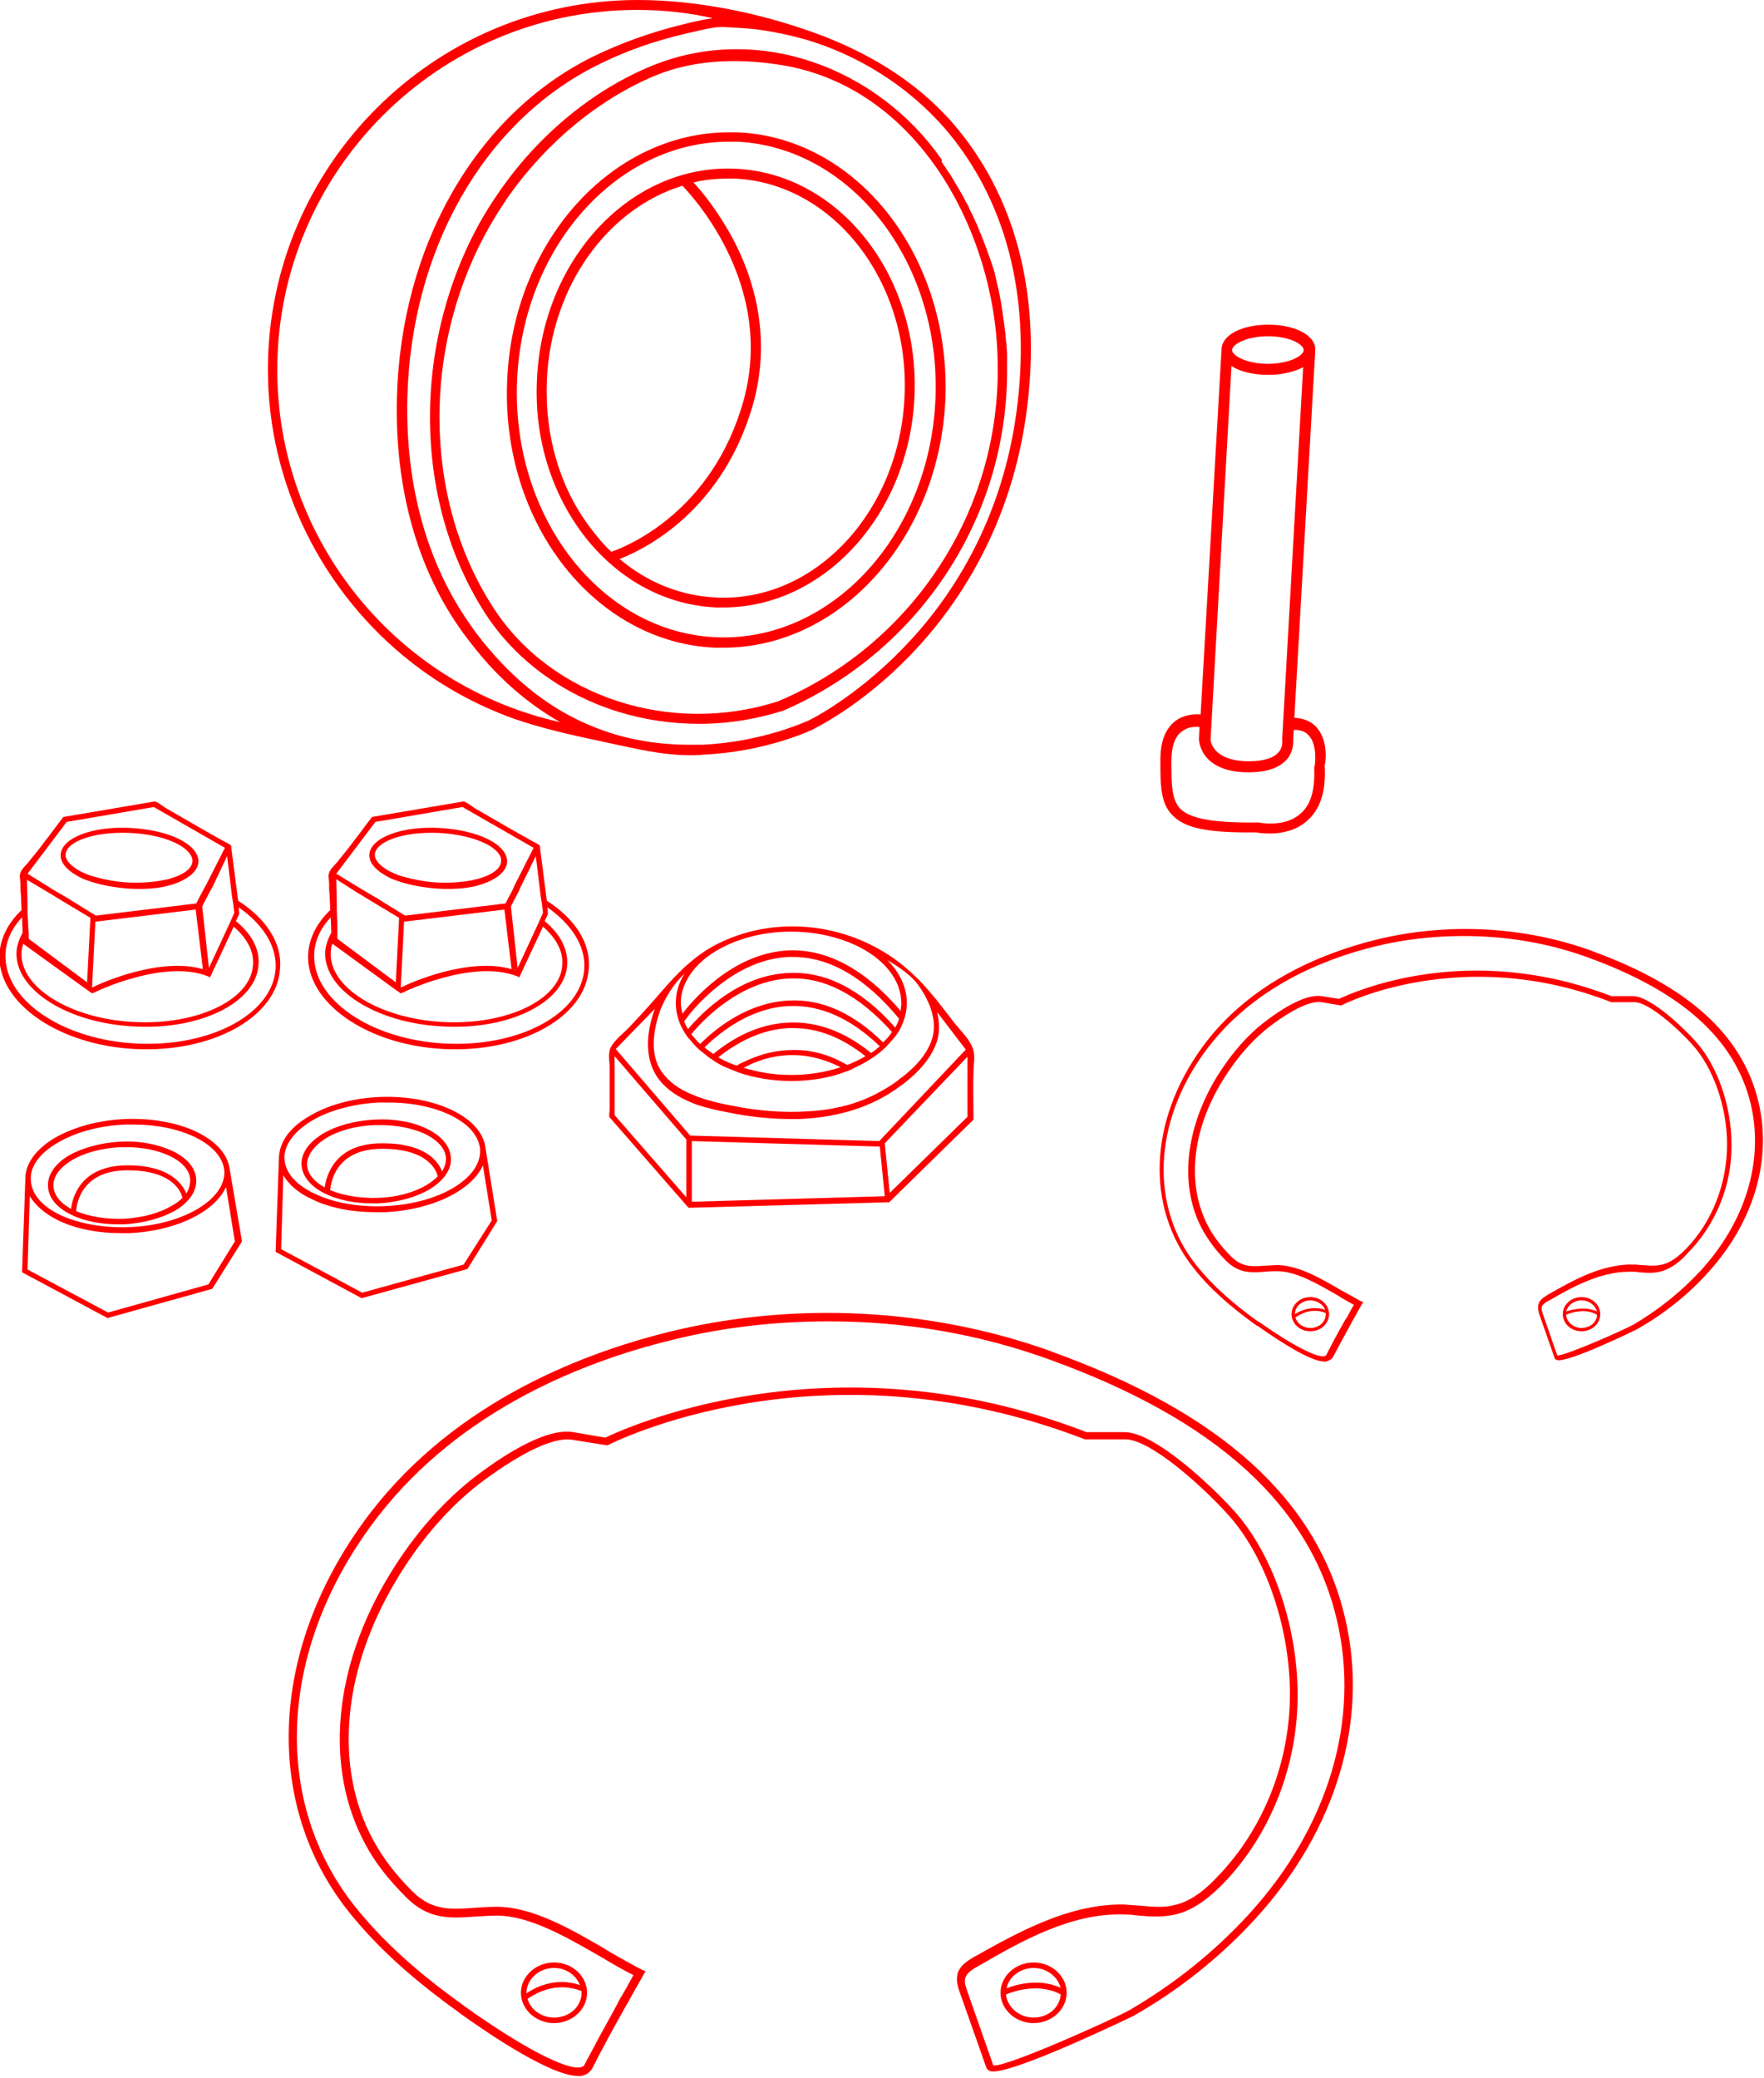 <?xml version="1.0" encoding="utf-8"?>
<!-- Generator: Adobe Illustrator 28.2.0, SVG Export Plug-In . SVG Version: 6.00 Build 0)  -->
<svg version="1.1" id="Capa_1" xmlns="http://www.w3.org/2000/svg" xmlns:xlink="http://www.w3.org/1999/xlink" x="0px" y="0px"
	 viewBox="0 0 320 377" style="enable-background:new 0 0 320 377;" xml:space="preserve">
<style type="text/css">
	.st0{fill:#FF0000;}
</style>
<path class="st0" d="M170.8,28.9C159.2,12.3,137.5,4,118.1,12c-10.4,4.3-20.1,12.2-27.2,22.3c-1.2,1.7-2.3,3.4-3.3,5.1
	C81.4,50.1,78,62.9,78,75.6c0,13.2,3.5,25.6,10.1,35.8c5.4,8.3,14,14.6,24,17.7c4.8,1.5,9.8,2.2,14.7,2.2c0.4,0,0.8,0,1.1,0
	c4.7-0.1,9.4-0.9,13.9-2.3c0,0,0.1,0,0.1,0c24-10.3,40.8-34.1,40.8-61.8c0-0.8,0-1.5,0-2.2c0-0.2,0-0.5,0-0.7c0-0.5-0.1-1-0.1-1.5
	c0-0.3,0-0.6-0.1-0.8c0-0.5-0.1-1-0.1-1.4c0-0.3-0.1-0.5-0.1-0.8c-0.1-0.5-0.1-1-0.2-1.5c0-0.2-0.1-0.4-0.1-0.7
	c-0.1-0.7-0.2-1.4-0.3-2.1c0-0.2-0.1-0.4-0.1-0.6c-0.1-0.5-0.2-1-0.3-1.6c-0.1-0.3-0.1-0.6-0.2-0.9c-0.1-0.4-0.2-0.8-0.3-1.3
	c-0.1-0.3-0.1-0.6-0.2-0.9c-0.1-0.4-0.2-0.8-0.3-1.2c-0.1-0.3-0.2-0.6-0.3-0.9c-0.1-0.4-0.3-0.8-0.4-1.2c-0.1-0.3-0.2-0.5-0.3-0.8
	c-0.2-0.6-0.4-1.2-0.7-1.9c-0.1-0.3-0.2-0.6-0.4-1c-0.1-0.3-0.2-0.7-0.4-1c-0.1-0.3-0.3-0.7-0.4-1c-0.1-0.3-0.2-0.6-0.4-0.9
	c-0.2-0.4-0.3-0.7-0.5-1.1c-0.1-0.3-0.2-0.5-0.4-0.8c-0.2-0.4-0.3-0.7-0.5-1.1c-0.1-0.2-0.2-0.4-0.3-0.5c-0.4-0.9-0.9-1.7-1.4-2.6
	c-0.1-0.1-0.1-0.2-0.2-0.3c-0.2-0.4-0.5-0.8-0.7-1.2c-0.1-0.2-0.2-0.3-0.3-0.5c-0.2-0.4-0.5-0.8-0.8-1.2c-0.1-0.2-0.2-0.3-0.3-0.5
	c-0.3-0.4-0.6-0.8-0.8-1.2C170.9,29.1,170.9,29,170.8,28.9L170.8,28.9z M181,67.1c0,26.9-16.4,50.2-39.8,60.1
	c-19.4,6.3-41.1-0.7-51.6-16.8c-13-19.9-13.2-48.1-0.4-70c1-1.7,2.1-3.4,3.2-5c7-9.8,16.4-17.5,26.5-21.7c7-2.9,14.9-3.1,22.2-2
	c23.5,3.4,37.4,26.6,39.6,48.8C180.9,62.7,181,64.9,181,67.1L181,67.1z"/>
<path class="st0" d="M172.8,22.3c-6.7-7.7-15.7-13-25.2-16.4c-10-3.6-21.3-5.9-31.9-5.9c-37,0-67.1,30.1-67.1,67.1
	c0,20.6,9.8,40.4,26.1,53.1c5.5,4.3,11.7,7.7,18.3,10.1c5.4,1.9,11,3.1,16.6,4.3c5.3,1.1,10.2,2.4,15.6,2.4c0.8,0,1.6,0,2.3-0.1
	c11.4-0.5,19.6-4.4,20-4.6c0.3-0.2,8.6-4.1,17.6-13.4c8.3-8.6,18.7-23.4,21.3-45.6C188.8,53,184.1,35.3,172.8,22.3L172.8,22.3z
	 M50.3,67.1c0-36,29.3-65.3,65.3-65.3c4.7,0,9.3,0.5,13.7,1.5c-1.4,0.2-2.8,0.5-4.1,0.8c-0.4,0.1-0.8,0.2-1.2,0.3
	c-5.8,1.4-11.4,3.4-16.7,6C86.2,21,72.7,44.7,72,72.2c-0.4,16.4,3.7,31.2,12,42.6c1.4,1.9,2.9,3.8,4.6,5.7c4.2,4.6,8.6,8,13,10.5
	C72.3,124.5,50.3,98.3,50.3,67.1L50.3,67.1z M184.6,73.1c-2.5,21.7-12.7,36.2-20.8,44.5c-8.8,9.1-17.1,13.1-17.1,13.1
	c-0.1,0-8.2,3.9-19.3,4.4c-0.8,0-1.6,0-2.4,0c-3.2,0-6.4-0.3-9.4-0.9c-2.7-0.5-5.3-1.3-7.8-2.3c-6.6-2.6-12.6-6.9-17.9-12.8
	c-1.6-1.8-3.1-3.6-4.4-5.5c-8-11.2-12-25.5-11.6-41.5c0.7-26.8,13.8-49.9,34.3-60.2c5.1-2.6,10.6-4.5,16.2-5.8
	c0.4-0.1,0.8-0.2,1.3-0.3c1.8-0.4,3.6-0.9,5.3-0.9c0.1,0,0.2,0,0.2,0c2,0.1,3.9,0.2,5.8,0.4c3.1,0.4,6,1,8.9,1.8
	c9.7,2.8,18.8,8.5,25.5,16.2C182.4,36.1,186.9,53.3,184.6,73.1L184.6,73.1z"/>
<path class="st0" d="M133.7,24c-0.5,0-1,0-1.4,0C110.9,24,93,43.9,92,69.1c-1.1,25.8,15.9,47.5,37.8,48.4c0.5,0,1,0,1.4,0
	c21.3,0,39.2-19.9,40.3-45.1C172.5,46.6,155.6,24.9,133.7,24z M169.7,72.3c-1,24.8-18.9,44.2-39.8,43.3
	c-20.9-0.9-37.1-21.8-36.1-46.5c1-24.3,18.1-43.4,38.5-43.4c0.4,0,0.9,0,1.4,0C154.5,26.7,170.7,47.6,169.7,72.3z"/>
<path class="st0" d="M133.3,30.6c-18.9-0.8-35,16.4-35.9,38.4c-0.5,10.6,2.7,20.7,8.8,28.5c6.2,7.8,14.6,12.3,23.8,12.7
	c0.4,0,0.8,0,1.2,0c18.3,0,33.8-16.9,34.7-38.4C166.8,49.9,152.2,31.4,133.3,30.6z M107.6,96.4c-5.9-7.4-8.8-17.1-8.4-27.3
	c0.7-17.2,11.1-31.3,24.6-35.4c2.5,2.6,16.7,18.5,11.1,38.9c-5.6,20.2-21.1,26.5-24,27.5C109.7,99,108.6,97.7,107.6,96.4L107.6,96.4
	z M164.1,71.8c-0.9,21-16.2,37.4-34.1,36.6c-6.5-0.3-12.5-2.7-17.6-7c4.7-1.8,18.9-8.9,24.3-28.4c3.3-12.2-0.1-22.7-3.6-29.4
	c-2.7-5.1-5.7-8.8-7.3-10.5c2-0.5,4.1-0.7,6.3-0.7c0.4,0,0.8,0,1.2,0C151.1,33.2,165,50.9,164.1,71.8L164.1,71.8z"/>
<path class="st0" d="M238.8,131.9c-1-1.1-2.4-1.6-4-1.7l3.8-66.7c0,0,0,0,0-0.1c0-2.6-3.7-4.5-8.5-4.5c-4.9,0-8.4,1.9-8.5,4.4
	l-3.8,66.3c-1.1-0.1-3,0-4.6,1.2c-1.8,1.4-2.7,3.7-2.7,7.1c0,4.6,0,7.9,2.3,10.1c2.3,2.3,6.5,3.1,15.1,3c0.3,0.1,1.3,0.2,2.5,0.2
	c1.9,0,4.5-0.4,6.6-2.2c2.5-2.1,3.6-5.5,3.3-10.2C240.5,138.3,241,134.3,238.8,131.9L238.8,131.9z M230,61c4,0,6.5,1.5,6.5,2.5
	c0,0,0,0,0,0c0,1-2.6,2.5-6.5,2.5s-6.5-1.5-6.5-2.5S226.1,61,230,61L230,61z M223.4,66.4c1.5,1,3.9,1.6,6.7,1.6
	c2.6,0,4.8-0.6,6.3-1.4l-3.8,67.4v0.1l0,0.1c0,0.1,0.2,1.2-0.6,2.2c-0.9,1.1-2.8,1.7-5.4,1.7c-6.8,0-7-3.9-7-3.9L223.4,66.4
	L223.4,66.4z M238.4,139.1c0.2,4.1-0.6,7-2.6,8.6c-2.9,2.5-7.5,1.5-7.5,1.5l-0.1,0H228c-7.9,0.1-12-0.7-13.8-2.4
	c-1.7-1.7-1.7-4.5-1.7-8.7c0-2.6,0.6-4.5,1.9-5.4c1.1-0.9,2.5-0.9,3.2-0.8l-0.1,2.2c0,0.1,0.1,6,9,6c3.3,0,5.6-0.8,7-2.4
	c1.2-1.5,1.1-3.1,1.1-3.6l0.1-1.7c1.2,0,2.1,0.3,2.7,1c1.7,1.8,1.1,5.5,1.1,5.5l0,0.1L238.4,139.1L238.4,139.1z"/>
<path class="st0" d="M244,293.5c-5-21.4-22.4-37.2-53.2-48.3l-0.2-0.1l0,0c-21.8-7.8-46.4-9.1-69.2-3.5c-17,4.2-40.4,13.6-55.6,34.7
	c-16.9,23.4-17.9,51-2.7,70.3c5,6.3,11.4,12.2,20.2,18.5l0.1,0.1c6,4.3,16.7,11.4,21.5,11.4c0.3,0,0.6,0,0.9-0.1
	c0.7-0.2,1.2-0.6,1.6-1.2c2-4,4.3-8.1,6.3-11.7l0.2-0.3c0.9-1.7,1.9-3.4,2.8-5l0.4-0.7l-0.7-0.3c-1.9-1-3.9-2.1-6.1-3.4l-0.3-0.2
	c-6.3-3.7-13.4-7.8-19.9-7.8c-1.5,0-2.9,0.1-4.2,0.2c-4.2,0.3-7.6,0.5-11.1-3c-3-3-5.3-6-7.1-9.3c-7.2-13.3-5.6-31,4.4-47.5
	c4.4-7.3,9.8-13.4,15.6-17.7c7.2-5.3,12.9-8,16.2-7.4l6.3,1l0.2-0.1c0.4-0.2,38.2-19.6,86.4-1l7.3,0c4.8,0,14.7,9.2,18.7,13.7
	c6.7,7.4,11.1,20.1,11.2,32.1c0.1,12.7-4.8,25-13.3,33.7c-1.7,1.8-4.4,4.3-7.7,5c-2,0.5-4,0.3-6.2,0.1c-1.1-0.1-1.9-0.1-2.6-0.2
	c-10.2-0.3-19.8,5.2-27.5,9.5c-1.2,0.7-2.3,1.4-2.9,2.7c0,0.1-0.1,0.3-0.1,0.4c-0.3,1.2,0.1,2.5,0.4,3.3l4.8,13.6
	c0.1,0.2,0.2,0.5,0.7,0.7c3.1,1.1,25.8-9.9,26-10c8.3-4.7,15.8-10.7,22.2-17.7C242.4,332,248.4,312.1,244,293.5z M204.1,347.3
	c0.8,0,1.7,0.1,2.5,0.2c2.2,0.2,4.4,0.3,6.6-0.2c3.6-0.8,6.6-3.5,8.5-5.4c8.8-9,13.8-21.7,13.7-34.8c-0.1-12.4-4.6-25.4-11.6-33.1
	c-3.3-3.7-14.1-14.2-19.8-14.2h-6.9c-47-18.2-84.8-0.2-87.3,1l-5.8-1c-4.7-0.8-12,3.7-17.3,7.7c-5.9,4.4-11.5,10.7-16,18.1
	c-10.3,16.9-11.9,35.2-4.4,49c1.8,3.4,4.3,6.5,7.4,9.6c4,4,7.8,3.8,12.3,3.5c1.6-0.1,2.8-0.2,4.1-0.2c6.1,0,13,4.1,19.1,7.6
	c2,1.2,3.9,2.3,5.7,3.2c-0.8,1.5-1.7,3.1-2.6,4.6l-0.4,0.8c-2,3.6-4,7.3-5.9,10.9c-0.1,0.2-0.3,0.3-0.6,0.4
	c-2.6,0.6-10.7-3.6-21.2-11.1l-0.1-0.1c-8.7-6.2-15-12-19.9-18.2C49.5,326.9,50.5,300,67,277.2c14.9-20.7,38-30,54.8-34.1
	c9.2-2.3,18.8-3.4,28.5-3.4c13.9,0,27.3,2.3,40,6.9c30.2,10.9,47.3,26.4,52.2,47.2c4.3,18.2-1.5,37.6-15.9,53.4
	c-6.3,6.9-13.7,12.8-21.8,17.5c-2.9,1.6-21.5,10-24.5,10c0,0-0.1,0-0.1,0l-4.7-13.4c-0.3-0.9-0.6-1.7-0.4-2.4c0-0.1,0.1-0.2,0.1-0.3
	c0.3-0.8,1.3-1.4,2.2-1.9C185,352.3,194.3,346.9,204.1,347.3z"/>
<path class="st0" d="M100.5,356c-3.3,0-6,2.5-6,5.5s2.7,5.5,6,5.5c3.3,0,6-2.5,6-5.5S103.8,356,100.5,356z M100.5,357
	c2.2,0,4,1.3,4.7,3.1c-4.4-1.5-8.1,0.4-9.7,1.5c0,0,0,0,0,0C95.5,359,97.8,357,100.5,357L100.5,357z M100.5,366
	c-2.3,0-4.3-1.5-4.8-3.4c1.2-0.8,5-3.3,9.8-1.4c0,0.1,0,0.2,0,0.3C105.5,364,103.3,366,100.5,366z"/>
<path class="st0" d="M187.5,356c-3.3,0-6,2.5-6,5.5s2.7,5.5,6,5.5s6-2.5,6-5.5S190.8,356,187.5,356z M187.5,357
	c2.4,0,4.4,1.6,4.9,3.6c-3.9-1.8-8.1-0.6-9.8,0.1C183,358.6,185.1,357,187.5,357z M187.5,366c-2.6,0-4.8-1.9-5-4.2
	c1.2-0.5,5.9-2.2,9.9,0C192.3,364.1,190.2,366,187.5,366L187.5,366z"/>
<path class="st0" d="M319,199.9c-2.9-12.1-12.7-21-30-27.3l-0.2-0.1c-12.4-4.5-26.4-5.2-39.3-2c-9.6,2.4-22.9,7.7-31.5,19.6
	c-9.6,13.3-10.2,28.9-1.5,39.9c2.8,3.6,6.5,6.9,11.5,10.5l0.1,0c3.4,2.4,9.5,6.5,12.2,6.5c0.2,0,0.4,0,0.5-0.1
	c0.4-0.1,0.8-0.4,1-0.7c1.1-2.1,2.2-4.1,3.3-6.1l0.2-0.4c0.6-1,1.1-2,1.7-3l0.3-0.5l-0.5-0.2c-1.1-0.6-2.3-1.3-3.6-2
	c-3.6-2.1-7.6-4.4-11.3-4.5c-0.9,0-1.7,0.1-2.4,0.1c-2.4,0.2-4.2,0.3-6.2-1.7c-1.7-1.7-3-3.4-4-5.2c-4.1-7.5-3.2-17.5,2.5-26.7
	c2.5-4.1,5.6-7.6,8.8-10c4-3,7.3-4.5,9.1-4.2l3.6,0.6l0.2-0.1c0.2-0.1,21.7-11.1,48.8-0.5l4.2,0c2.7,0,8.3,5.2,10.5,7.7
	c3.8,4.2,6.3,11.3,6.3,18.1c0,7.1-2.7,14.1-7.5,19c-1,1-2.5,2.4-4.3,2.8c-1.1,0.3-2.3,0.2-3.5,0.1c-0.5,0-1-0.1-1.5-0.1
	c-5.8-0.2-11.2,2.9-15.6,5.4c-0.6,0.4-1.4,0.8-1.7,1.5c0,0.1-0.1,0.2-0.1,0.3c-0.2,0.7,0,1.4,0.2,2l2.7,7.7c0,0.1,0.1,0.3,0.4,0.4
	c1.8,0.7,14.7-5.6,14.8-5.7c4.7-2.7,9-6.1,12.6-10.1C318.1,221.8,321.5,210.5,319,199.9z M314.1,207.6c0-7.1-2.6-14.4-6.6-18.8
	c-1.9-2.1-8-8.1-11.3-8.1h-3.9c-26.2-10.1-46.8-0.7-49.4,0.5l-3.2-0.5c-2.7-0.4-6.9,2.1-9.9,4.4c-3.4,2.5-6.5,6.1-9.1,10.3
	c-5.8,9.6-6.8,20-2.5,27.8c1.1,1.9,2.4,3.7,4.2,5.5c2.3,2.3,4.5,2.2,7,2c0.9-0.1,1.6-0.1,2.3-0.1c3.4,0,7.3,2.3,10.8,4.3
	c1.1,0.7,2.2,1.3,3.1,1.8c-0.5,0.8-0.9,1.7-1.4,2.5l-0.1,0.1c-1.2,2.1-2.4,4.3-3.5,6.5c0,0.1-0.1,0.1-0.3,0.2
	c-1.1,0.3-4.8-1.2-11.9-6.2l-0.1,0c-4.9-3.5-8.5-6.8-11.3-10.3c-8.4-10.6-7.8-25.8,1.5-38.6c8.5-11.7,21.5-16.9,30.9-19.2
	c5.2-1.3,10.7-1.9,16.1-1.9c7.9,0,15.5,1.3,22.6,3.9c17.1,6.2,26.7,14.9,29.5,26.6c2.4,10.2-0.9,21.2-9,30.1
	c-3.6,3.9-7.7,7.2-12.3,9.9c-1.6,0.9-12.2,5.6-13.8,5.6c0,0,0,0,0,0l-2.6-7.5c-0.2-0.5-0.3-1-0.2-1.3c0,0,0-0.1,0-0.1
	c0.2-0.4,0.7-0.8,1.2-1c4.1-2.4,9.3-5.3,14.6-5.3c0.1,0,0.3,0,0.4,0c0.5,0,1,0,1.4,0.1l0.1,0c1.2,0.1,2.5,0.2,3.7-0.1
	c2.1-0.5,3.8-2,4.8-3.1C311.3,222.2,314.2,215,314.1,207.6z"/>
<path class="st0" d="M237.7,235.3c-1.9,0-3.4,1.4-3.4,3.1c0,1.7,1.5,3.1,3.4,3.1c1.9,0,3.4-1.4,3.4-3.1
	C241.1,236.7,239.6,235.3,237.7,235.3z M237.7,235.9c1.2,0,2.3,0.7,2.7,1.7c-2.5-0.8-4.6,0.2-5.5,0.8c0,0,0,0,0,0
	C234.9,237,236.2,235.9,237.7,235.9L237.7,235.9z M237.7,240.9c-1.3,0-2.4-0.8-2.7-1.9c0.7-0.5,2.9-1.9,5.5-0.8c0,0,0,0.1,0,0.2
	C240.5,239.8,239.3,240.9,237.7,240.9z"/>
<path class="st0" d="M286.9,235.3c-1.9,0-3.4,1.4-3.4,3.1c0,1.7,1.5,3.1,3.4,3.1s3.4-1.4,3.4-3.1
	C290.3,236.7,288.8,235.3,286.9,235.3z M286.9,235.9c1.4,0,2.5,0.9,2.8,2c-2.2-1-4.6-0.3-5.6,0C284.4,236.8,285.5,235.9,286.9,235.9
	z M286.9,240.9c-1.5,0-2.7-1.1-2.8-2.4c0.7-0.3,3.4-1.3,5.6,0C289.7,239.9,288.4,240.9,286.9,240.9z"/>
<path class="st0" d="M59.1,216.6c2.3,1.1,5.3,1.7,8.4,1.7c0.4,0,0.8,0,1.1,0c3.6-0.2,6.9-1.1,9.4-2.6c2.6-1.6,3.9-3.6,3.8-5.6
	c-0.1-2.1-1.6-4-4.3-5.3c-2.6-1.3-6-1.9-9.6-1.7c-3.6,0.2-6.9,1.1-9.4,2.6c-2.6,1.6-3.9,3.6-3.8,5.6
	C54.8,213.4,56.4,215.3,59.1,216.6z M77.5,214.9c-2.3,1.4-5.5,2.3-8.9,2.4c-3.2,0.1-6.3-0.4-8.7-1.4c0.1-1.1,0.8-7.5,9.4-7.5h0.1
	c8.3,0,9.8,4,10,5C78.9,213.9,78.3,214.4,77.5,214.9L77.5,214.9z M59.1,206.5c2.3-1.4,5.5-2.3,8.9-2.4c0.4,0,0.7,0,1.1,0
	c3,0,5.8,0.6,8,1.6c2.4,1.2,3.7,2.7,3.8,4.4c0,0.8-0.2,1.6-0.7,2.4c-0.7-1.8-3-5.1-10.8-5.1h-0.1c-8.7,0-10.1,6-10.4,8
	c-2-1.1-3.1-2.5-3.2-4.1C55.7,209.6,56.9,207.9,59.1,206.5L59.1,206.5z"/>
<path class="st0" d="M88,207.8L88,207.8c-1-5.3-9.3-9.2-19.1-8.8c-5,0.2-9.6,1.5-13,3.6c-3.4,2-5.2,4.6-5.3,7.4h0L50,227.1l15.6,8.4
	l19.2-5.3l5.4-8.7L88,207.8L88,207.8z M56.4,203.4c3.3-2,7.8-3.2,12.5-3.4c0.5,0,1,0,1.5,0c9.1,0,16.4,3.7,16.7,8.6
	c0.2,5.2-7.5,9.8-17.3,10.2c-4.8,0.2-9.3-0.6-12.8-2.3c-3.4-1.6-5.3-3.9-5.4-6.3C51.5,207.8,53.2,205.4,56.4,203.4z M84.1,229.4
	l-18.4,5.1L51,226.6l0.4-13.4c1,1.7,2.7,3.2,5.1,4.3c3.2,1.6,7.3,2.4,11.7,2.4c0.5,0,1,0,1.6,0c8.7-0.4,15.8-4,17.8-8.5l1.6,10
	L84.1,229.4z"/>
<path class="st0" d="M13,220.4c2.3,1.1,5.2,1.7,8.4,1.7c0.4,0,0.7,0,1.1,0c3.5-0.2,6.8-1.1,9.3-2.5c2.5-1.5,3.9-3.5,3.8-5.6
	c-0.1-2.1-1.6-3.9-4.3-5.2c-2.6-1.2-5.9-1.9-9.5-1.7c-3.5,0.2-6.8,1.1-9.3,2.5c-2.5,1.5-3.9,3.5-3.8,5.6
	C8.8,217.3,10.3,219.1,13,220.4z M31.2,218.7c-2.3,1.4-5.4,2.2-8.8,2.4c-3.2,0.1-6.2-0.4-8.6-1.4c0.1-1.1,0.8-7.4,9.3-7.4h0.1
	c8.2,0,9.7,4,9.9,5C32.6,217.8,32,218.3,31.2,218.7L31.2,218.7z M13,210.5c2.3-1.4,5.4-2.2,8.8-2.4c0.4,0,0.7,0,1.1,0
	c3,0,5.8,0.6,7.9,1.6c2.3,1.1,3.7,2.7,3.7,4.4c0,0.8-0.2,1.6-0.7,2.4c-0.7-1.7-3-5.1-10.6-5.1h-0.1c-8.6,0-10,6-10.2,7.9
	c-2-1.1-3.1-2.5-3.2-4.1C9.6,213.5,10.8,211.8,13,210.5L13,210.5z"/>
<path class="st0" d="M41.6,211.7L41.6,211.7c-1-5.3-9.2-9.1-18.9-8.7c-4.9,0.2-9.5,1.5-12.9,3.5c-3.3,2-5.2,4.6-5.2,7.3h0l-0.6,17
	l15.5,8.3l19-5.3l5.4-8.6L41.6,211.7z M10.3,207.4c3.3-2,7.7-3.2,12.4-3.4c0.5,0,1,0,1.5,0c9,0,16.2,3.7,16.5,8.5
	c0.2,5.1-7.5,9.7-17.1,10.1c-4.8,0.2-9.2-0.6-12.7-2.2c-3.3-1.6-5.2-3.8-5.3-6.3C5.4,211.7,7.1,209.3,10.3,207.4z M37.8,233
	l-18.2,5.1L5,230.3L5.4,217c1,1.6,2.6,3.1,5,4.3c3.2,1.6,7.3,2.4,11.6,2.4c0.5,0,1,0,1.5,0c8.6-0.4,15.6-4,17.5-8.4l1.6,9.9
	L37.8,233z"/>
<path class="st0" d="M23.8,150.2c-7-0.4-12.6,1.8-12.8,4.8c-0.1,1.7,1.5,3.2,4,4.4c0.5,0.2,1.1,0.4,1.7,0.6c1.9,0.6,4.1,1,6.6,1.2
	c3.3,0.2,7.2,0,10.2-1.7c1.1-0.6,2.4-1.7,2.5-3.1C36.1,153.2,30.8,150.6,23.8,150.2z M32,159c-0.6,0.2-1.3,0.5-2.1,0.6c0,0,0,0,0,0
	c-1.8,0.4-4.1,0.6-6.6,0.5c-1.6-0.1-3-0.3-4.3-0.6c0,0,0,0-0.1,0c-0.8-0.2-1.6-0.4-2.3-0.6c-3-1-4.8-2.6-4.7-3.9
	c0.1-2.2,4.8-4.2,11.7-3.9s11.4,2.9,11.3,5.1C34.9,157.3,33.8,158.3,32,159L32,159z"/>
<path class="st0" d="M43.2,163.4c-0.4-3.1-0.8-6.2-1.2-9.3c-0.1-0.7,0.1-0.7-0.5-1c-0.3-0.2-0.7-0.4-1.1-0.6l-3.2-1.8l-7.1-4.1
	c-0.4-0.2-1.7-1.3-2.1-1.2l-16.5,2.8c-1.2,1.5-2.3,3.1-3.5,4.6c-0.8,1.1-1.7,2.2-2.6,3.3c-0.5,0.7-1.2,1.2-1.6,2
	c-0.4,0.8-0.1,1.3-0.1,2.2c0,0.7,0,1.4,0.1,2c0,0.9,0.1,1.8,0.1,2.8c-2.4,2.3-3.8,5-4,7.9c-0.5,8.8,10.6,16.6,24.6,17.3
	s25.8-5.8,26.3-14.6C51.2,171,48.2,166.6,43.2,163.4L43.2,163.4z M41.2,155.3l0.9,7.4l0.2,1.2l0.2,1.7l-0.4,0.9l-0.4,0.9l-3.8,8.2
	l-1.2-11l0-0.2l0.4-0.8l1-1.9l0.5-0.9L41.2,155.3z M37.6,176c-0.2-0.1-0.4-0.1-0.5-0.2C37.3,175.9,37.5,175.9,37.6,176z M36.8,175.8
	c-7.8-2.2-18.2,2.4-20,3.3l-0.1,0l0.6-11.9l18.2-2.2L36.8,175.8L36.8,175.8z M12.1,149.1l15.8-2.7l12.9,7.4l-3.4,6.7l-0.5,0.9
	l-1,1.9l-0.3,0.6l-0.9,0.1l-17.3,2.1l-3.9-2.4l-1.1-0.7l-1.9-1.1l-1-0.6L5,158.5L12.1,149.1L12.1,149.1z M8.6,161.8l1,0.6l1.8,1.1
	l1,0.6l4,2.4l-0.6,11.7l-10.6-7.9l0-1l-0.1-1.6L5,165.4l0-1.2l-0.1-4.6L8.6,161.8L8.6,161.8z M15.7,179.5l1,0.7h0l0.3-0.1
	c0.1-0.1,12.7-6.2,20.7-3l0.4,0.2l4.3-9.2c2.3,2,3.7,4.4,3.5,6.9c-0.3,6.3-10,11-21.6,10.4c-11.6-0.6-20.7-6.3-20.4-12.6
	c0-0.5,0.2-1.1,0.3-1.6L15.7,179.5L15.7,179.5z M50,175.6c-0.4,8.3-11.8,14.4-25.3,13.7c-13.5-0.7-24.1-8-23.7-16.3
	c0.1-2.4,1.2-4.7,3-6.6l0.1,2.8c-0.6,1.1-1,2.2-1.1,3.4c-0.4,6.9,9.2,13,21.3,13.6c12.1,0.7,22.3-4.4,22.6-11.3
	c0.2-2.9-1.4-5.6-4.1-7.8l0.6-1.3l-0.1-1.2C47.6,167.6,50.2,171.5,50,175.6L50,175.6z"/>
<path class="st0" d="M79.8,150.2c-7-0.4-12.6,1.8-12.8,4.8c-0.1,1.7,1.5,3.2,4,4.4c0.5,0.2,1.1,0.4,1.7,0.6c1.9,0.6,4.1,1,6.6,1.2
	c3.3,0.2,7.2,0,10.2-1.7c1.1-0.6,2.4-1.7,2.5-3.1C92.1,153.2,86.8,150.6,79.8,150.2z M88,159c-0.6,0.2-1.3,0.5-2.1,0.6
	c0,0,0,0,0.1,0c-1.8,0.4-4.1,0.6-6.6,0.5c-1.6-0.1-3-0.3-4.3-0.6c0,0,0,0-0.1,0c-0.8-0.2-1.6-0.4-2.3-0.6c-3-1-4.8-2.6-4.7-3.9
	c0.1-2.2,4.8-4.2,11.7-3.9c6.9,0.4,11.4,2.9,11.2,5.1C90.9,157.3,89.8,158.3,88,159L88,159z"/>
<path class="st0" d="M99.2,163.4c-0.4-3.1-0.8-6.2-1.2-9.3c-0.1-0.7,0.1-0.7-0.5-1c-0.3-0.2-0.7-0.4-1.1-0.6l-3.2-1.8l-7.1-4.1
	c-0.3-0.2-1.7-1.3-2.1-1.2l-16.5,2.8c-1.2,1.5-2.3,3.1-3.5,4.6c-0.8,1.1-1.7,2.2-2.6,3.3c-0.5,0.7-1.2,1.2-1.6,2
	c-0.4,0.8-0.1,1.3-0.1,2.2c0,0.7,0,1.4,0.1,2c0,0.9,0.1,1.8,0.1,2.8c-2.4,2.3-3.8,5-4,7.9c-0.5,8.8,10.6,16.6,24.6,17.3
	s25.8-5.8,26.3-14.6C107.2,171,104.2,166.6,99.2,163.4L99.2,163.4z M97.2,155.3l0.9,7.4l0.2,1.2l0.2,1.7l-0.4,0.9l-0.4,0.9l-3.8,8.2
	l-1.2-11l0-0.2l0.4-0.8l1-1.9l0.4-0.9L97.2,155.3z M93.6,176c-0.2-0.1-0.4-0.1-0.5-0.2C93.3,175.9,93.5,175.9,93.6,176z M92.8,175.8
	c-7.8-2.2-18.2,2.4-20,3.3l-0.1,0l0.6-11.9l18.2-2.2L92.8,175.8L92.8,175.8z M68.1,149.1l15.8-2.7l12.9,7.4l-3.4,6.7l-0.4,0.9
	l-1,1.9l-0.3,0.6l-0.9,0.1l-17.3,2.1l-3.9-2.4l-1.1-0.7l-1.9-1.1l-1-0.6l-4.6-2.8L68.1,149.1L68.1,149.1z M64.6,161.8l1,0.6l1.8,1.1
	l1,0.6l4,2.4l-0.6,11.7l-10.6-7.9l0-1l0-1.6l-0.1-2.4l0-1.2l-0.1-4.6L64.6,161.8L64.6,161.8z M71.7,179.5l1,0.7h0l0.3-0.1
	c0.1-0.1,12.7-6.2,20.8-3l0.4,0.2l4.3-9.2c2.3,2,3.7,4.4,3.5,6.9c-0.3,6.3-10,11-21.6,10.4c-11.6-0.6-20.7-6.3-20.4-12.6
	c0-0.5,0.1-1.1,0.3-1.6L71.7,179.5L71.7,179.5z M106,175.6c-0.4,8.3-11.8,14.4-25.3,13.7c-13.5-0.7-24.1-8-23.7-16.3
	c0.1-2.4,1.2-4.7,3-6.6l0.1,2.8c-0.6,1.1-1,2.2-1.1,3.4c-0.4,6.9,9.2,13,21.3,13.6c12.1,0.7,22.3-4.4,22.6-11.3
	c0.1-2.9-1.4-5.6-4.1-7.8l0.6-1.3l-0.1-1.2C103.6,167.6,106.2,171.5,106,175.6L106,175.6z"/>
<path class="st0" d="M173,185.4c-1.4-1.8-2.7-3.6-4.2-5.3c-1-1.2-2-2.3-3.1-3.3c-9.4-9-23.9-11.4-35.5-5.6
	c-4.2,2.1-7.4,5.4-10.4,8.9c-1.9,2.2-3.8,4.3-5.8,6.4c-1,1-2.4,2.1-3.1,3.3c-0.7,1.1-0.3,2.7-0.3,3.9c0,1.3,0,2.7,0,4v3.6
	c0,0.2-0.2,1.3,0,1.4l14.3,16.4l36.2-1h0.2l15.3-15c0-2.9-0.1-5.8,0-8.7c0-1.2,0.3-2.6,0-3.8c-0.3-1.2-1.2-2.4-2-3.3
	C174,186.6,173.5,186,173,185.4L173,185.4z M129.9,172.5c3.7-2.2,8.5-3.5,13.6-3.5c3.8,0,7.3,0.7,10.4,1.9c0.5,0.2,0.9,0.4,1.4,0.6
	c5,2.4,8.2,6.2,8.2,10.5c0,0.5-0.1,0.9-0.1,1.4c-6.4-7.5-13.2-11.2-20.2-11c-10.7,0.4-18.2,9.9-19.4,11.5c-0.1-0.6-0.3-1.3-0.3-2
	C123.5,178.4,125.9,174.9,129.9,172.5z M143.2,190.5c-3.6,0.1-6.8,1.3-9.6,2.8c-1.2-0.4-2.3-0.9-3.3-1.5c3.3-2.6,7.7-5.1,12.9-5.3
	c0.2,0,0.4,0,0.7,0c4.5,0,8.8,1.7,13.1,5.1c-1,0.6-2.1,1.1-3.3,1.6C150.3,191.2,146.8,190.3,143.2,190.5L143.2,190.5z M152.5,193.6
	c-2.7,0.9-5.7,1.4-9,1.4s-5.9-0.5-8.6-1.3c2.4-1.3,5.2-2.2,8.3-2.3c0.2,0,0.4,0,0.7,0C146.8,191.4,149.7,192.2,152.5,193.6z
	 M143.2,185.5c-5.7,0.2-10.4,2.9-13.8,5.7c-0.6-0.4-1.1-0.8-1.6-1.2c3.3-3.2,8.8-7.3,15.5-7.5c5.5-0.2,11,2.2,16.3,7.3
	c-0.5,0.4-1,0.9-1.6,1.2C153.2,187.1,148.2,185.3,143.2,185.5z M143.2,181.5c-7.1,0.3-12.8,4.5-16.2,7.9c-0.6-0.6-1.1-1.2-1.6-1.8
	c2.4-2.9,9.1-9.7,17.8-10.1c6.3-0.3,12.6,3,18.6,9.7c-0.4,0.7-1,1.3-1.6,1.9C154.8,183.8,149.1,181.2,143.2,181.5L143.2,181.5z
	 M143.2,176.5c-9,0.3-15.7,7-18.4,10.2c-0.3-0.5-0.5-0.9-0.7-1.4l0.9-1.2c2-2.5,9-10.2,18.2-10.5c0.2,0,0.4,0,0.7,0
	c6.6,0,13.1,3.8,19.2,11.2c-0.2,0.6-0.4,1.1-0.7,1.6C156.3,179.5,149.8,176.2,143.2,176.5L143.2,176.5z M119.8,183.2
	c1-2.5,2.5-4.8,4.4-6.6c-1.1,1.7-1.6,3.5-1.6,5.4s0.6,3.8,1.7,5.5c0.2,0.3,0.4,0.6,0.6,0.8c0.5,0.6,1,1.2,1.5,1.7
	c0.2,0.2,0.5,0.5,0.8,0.7c0.5,0.4,1,0.8,1.5,1.2c0.3,0.2,0.6,0.4,0.9,0.6c0.9,0.6,1.9,1.1,3,1.5c0.4,0.2,0.8,0.3,1.2,0.5
	c2.9,1,6.2,1.6,9.8,1.6c3.5,0,7.1-0.6,10.1-1.8c0.4-0.1,0.8-0.3,1.1-0.5c1.1-0.5,2.1-1,3-1.6c0.3-0.2,0.6-0.4,0.9-0.6
	c0.5-0.4,1.1-0.8,1.5-1.2c0.2-0.2,0.5-0.4,0.7-0.7c0.6-0.6,1.1-1.2,1.6-1.8c0.2-0.3,0.4-0.6,0.6-0.9c0.9-1.6,1.4-3.3,1.4-5.1
	c0-2.8-1.3-5.5-3.5-7.7c2.1,1.2,4,2.6,5.1,3.9c2.2,2.7,4.1,6.8,3,10.3c-0.7,2.3-2.4,4.6-5.3,6.9c-0.3,0.2-0.6,0.4-0.8,0.6
	c-0.3,0.2-0.5,0.4-0.8,0.6c0.1,0.1,0.1,0.2,0.2,0.2c-0.1-0.1-0.1-0.2-0.2-0.2c-0.7,0.5-1.4,0.9-2.1,1.3c0,0,0,0,0,0
	c-0.3,0.2-0.6,0.3-0.9,0.5c-2.3,1.2-4.7,2.1-7.3,2.6c-1.7,0.4-3.5,0.6-5.3,0.7c-4.6,0.3-9.4-0.1-14.2-1.1c-1.6-0.3-3.4-0.7-5.1-1.3
	c-0.4-0.1-0.7-0.2-1.1-0.4c-2.2-0.8-4.3-2-5.8-3.9C117.4,191.3,118.8,186,119.8,183.2L119.8,183.2z M124.5,217.2l-13-14.9v-10.7
	l13,15.1V217.2z M111.7,190.3l7.1-7.3c-1.1,3-2.5,8.6,0.8,12.9c1.5,1.9,3.6,3.2,5.8,4.1c0.3,0.1,0.7,0.3,1,0.4
	c1.9,0.6,3.9,1.1,5.7,1.4c3.9,0.8,7.7,1.2,11.4,1.2c1,0,2,0,3-0.1c1.8-0.1,3.7-0.4,5.5-0.8c2.8-0.6,5.5-1.6,7.9-2.9
	c0.3-0.2,0.6-0.3,0.9-0.5c-0.1-0.1-0.1-0.1-0.2-0.2c0.1,0.1,0.1,0.1,0.2,0.2c0.7-0.4,1.4-0.9,2-1.3c0,0,0,0,0,0
	c0.3-0.2,0.5-0.4,0.8-0.6c0.3-0.2,0.6-0.4,0.8-0.6c3-2.4,4.8-4.9,5.6-7.4c0.5-1.7,0.4-3.5,0-5.2l5.2,6.8L159.5,207l-34.3-1
	L111.7,190.3L111.7,190.3z M125.5,218v-11l34.1,1l0.9,9L125.5,218z M175.5,202.6l-14.1,13.8l-0.9-9h0l15-15.7V202.6L175.5,202.6z"/>
</svg>

